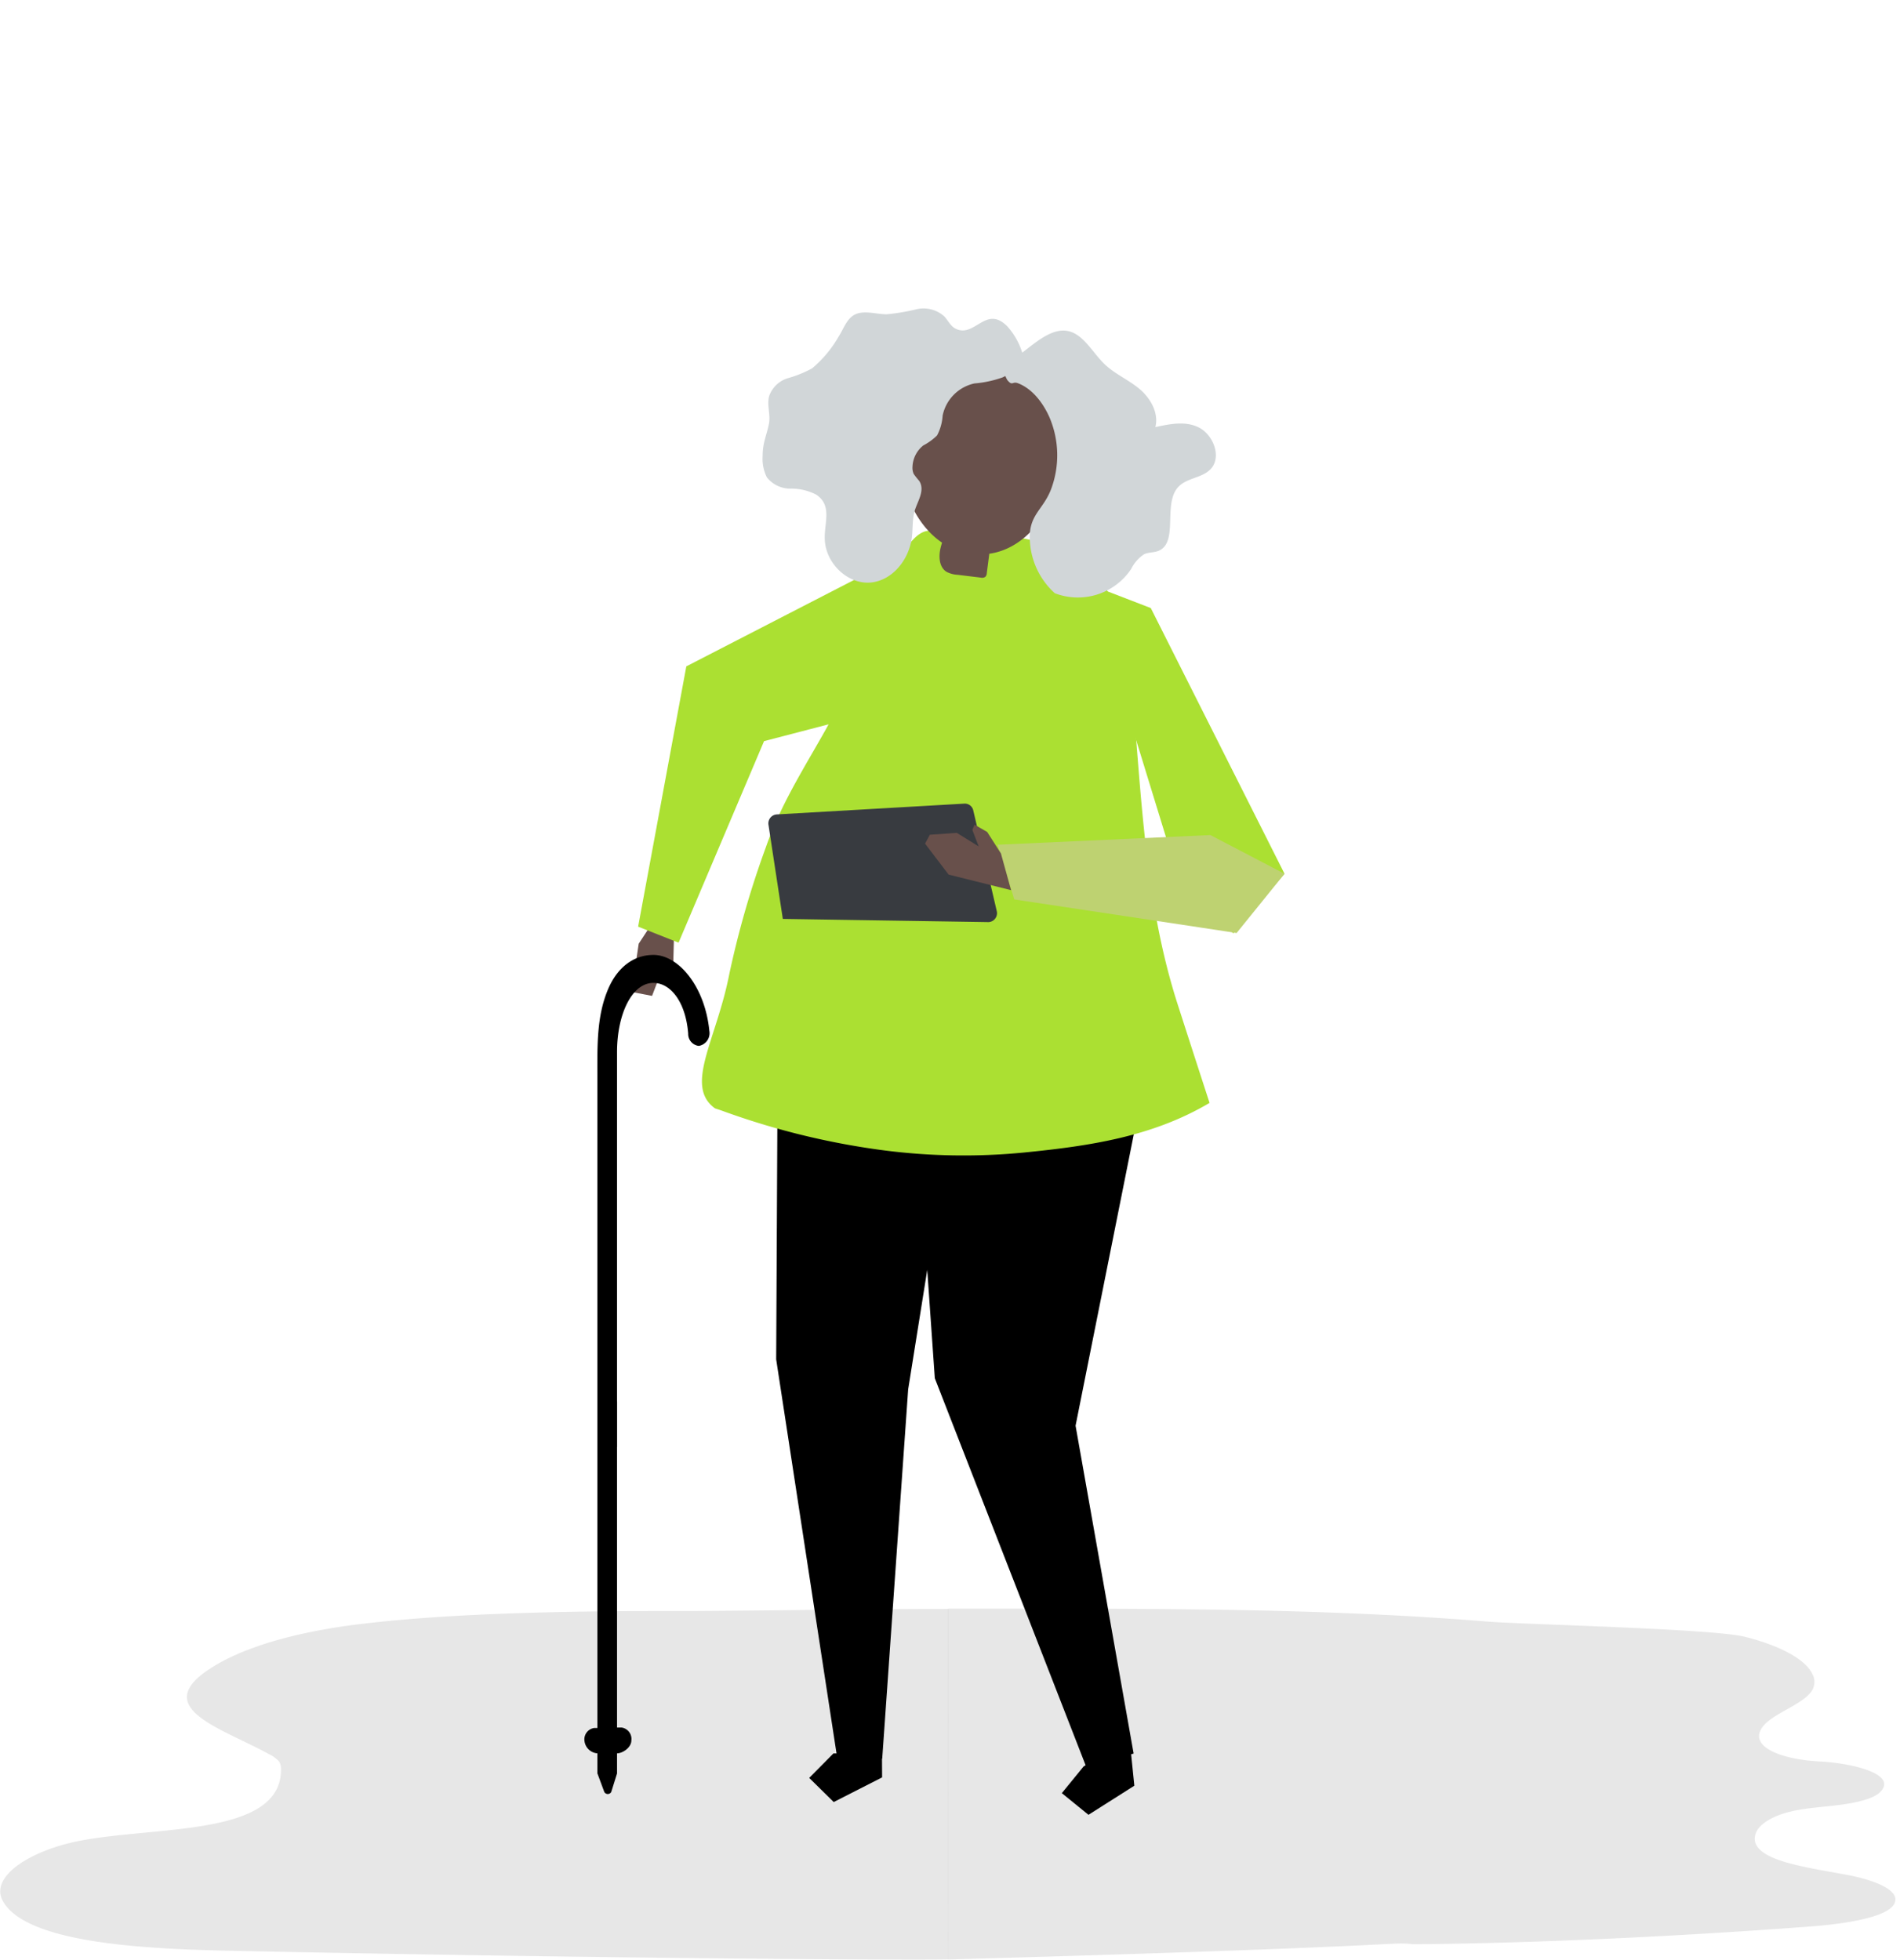 <svg xmlns="http://www.w3.org/2000/svg" height="303.81" viewBox="0 0 294.53 303.81">
  <title>all-characters</title>
  <g id="shadow">
    <path d="M147,249.41c-20.29.07-21.89.22-39.69.33-8,0-28.53-.1-45.08,1.36-2,.17-3.9.37-5.84.6-8.78,1-17.16,3.08-22.65,6.25-11.48,6.62.47,9.82,8,14a4.81,4.81,0,0,1,1.52,1.12,2,2,0,0,1,.3,1.13c.17,11.38-22.54,8.47-34,11.83-6.48,1.89-11,5.43-9.08,8.74,4.19,7.27,26.57,7.47,39.82,7.73,56.84,1.15,101.85,1.37,106.72,1.24Z" fill="#272525" opacity="0.11"/>
    <rect x="146.98" y="249.42" width="0" height="54.386" fill="#272525" opacity="0.11"/>
    <path transform="translate(0 0)" d="M147,303.76c73.93-2.08,67.85-2.77,72.07-2.37,0,0,25,0,61.59-2.75,5.83-.44,13.13-1.58,13.16-4.17,0-1.8-3.83-3.15-7.62-3.85-6.64-1.24-15.32-2.32-14.06-6.34.46-1.47,2.63-2.82,5.63-3.5,2.32-.53,5-.67,7.51-1s5.09-.91,6.15-1.95c2.85-2.82-4.32-4.51-9.37-4.77-6-.31-11-2.3-8.88-5.29,1.45-2.08,6.18-3.48,7.62-5.57a2.52,2.52,0,0,0,.19-2.6c-1.12-2.51-5.4-4.58-10.47-5.86s-34.21-1.9-40-2.37c-22.5-1.83-45.51-2-68.4-2l-15.16,0Z" fill="#272525" opacity="0.11"/>
  </g>

<g id="lillian-device" transform="translate(294.53 0) scale(-1 1) translate(0 0)">
    <g>
      <polygon points="195.52 146.29 196.63 153.77 193.45 154.38 191.56 149.43 190.19 150.42 190.02 143.9 193.24 142.82 195.52 146.29" fill="#68504b"/>
      <polygon points="147.49 107.44 176.09 114.89 189.34 146.13 195.61 143.65 188.14 103.3 155.2 86.33 147.49 107.44" fill="#abe032"/>
      <g>
        <g>
          <polygon points="119.07 273.08 118.69 276.82 125.8 281.33 129.93 277.97 126.56 273.84 119.45 269.33 119.07 273.08"/>
          <polygon points="118.8 158.79 117.64 170.17 127.8 221.01 118.8 271.83 126.08 274.07 149.62 213.65 150.91 195.18 147.73 156.92 118.8 158.79"/>
        </g>
        <g>
          <polygon points="173.97 162.66 174.21 210.73 164.73 272.64 157.77 272.6 153.75 215.38 144.61 158.14 173.97 162.66"/>
          <polygon points="157.79 275.53 165.29 279.35 169.09 275.61 165.34 271.82 157.81 271.77 157.79 275.53"/>
        </g>
      </g>
      <path d="M112,155.61c5-15.57,5.56-31.91,7-48.12.43-4.78.89-9.67,2.88-14a16.5,16.5,0,0,1,10.47-9.12c5.61-1.84,12.22-1.74,18.05-2.09,5.53-.18,10.42,20.61,16.06,30.69,3.46,6.17,7,11.64,9.35,18.37a145.25,145.25,0,0,1,5.69,19.77c2,10.16,7,17.25,2.19,20.71-.44.14-.86.28-1.27.43a117.66,117.66,0,0,1-24.32,6,96.67,96.67,0,0,1-22.23.42c-10.12-1-19.92-2.42-28.84-7.7Q109.54,163.26,112,155.61Z" fill="#abe032"/>
      <path d="M152.88,63.07c-6.33-9.51-22.59-9-22.81,4.16a25,25,0,0,0,2.11,11.53c1.75,3.54,5,6.5,8.92,7.07h.07l.39,3a.87.87,0,0,0,.23.59.88.88,0,0,0,.71.12l3.62-.44a4,4,0,0,0,1.72-.48c1.1-.72,1.2-2.3.91-3.59-.07-.3-.16-.61-.25-.91C154.71,79.92,157,69.28,152.88,63.07Z" fill="#68504b"/>
      <g>
        <path d="M201.93,271.8v3.09l-1.08,2.91a.62.62,0,0,1-1.07,0l-.9-2.88V271.8c-.85,0-2.22-.88-2.22-2a1.78,1.78,0,0,1,1.53-2h.69V163.09c0-5.91-2.35-10.83-5.74-10.72-2.62.08-4.91,3-5.29,7.86a1.86,1.86,0,0,1-1.61,1.9h-.06a2,2,0,0,1-1.61-2.32c.67-6.87,4.77-11.78,8.67-11.78,3,0,5.55,1.87,7,5.25,1.8,4.18,1.69,8.77,1.69,13.36V267.87h.47a1.78,1.78,0,0,1,1.53,2A2.18,2.18,0,0,1,201.93,271.8Z"/>
        <g opacity="0.26">
          <polygon points="201.93 213.06 198.85 217.31 198.85 224.32 201.93 224.32 201.93 213.06"/>
        </g>
      </g>
      <polygon points="125.84 90.52 116.14 94.26 95.41 135.45 103.36 144.69 112.07 135.36 125.84 90.52" fill="#abe032"/>
      <path d="M95.41,135.45l11.49-6,33,1.5-2.6,8.48s-34.53,5.2-34.46,5.21Z" fill="#bed271"/>
      <path d="M175.4,127.89a1.39,1.39,0,0,0-1.32-1.64l-29-1.67a1.34,1.34,0,0,0-1.41,1h0L140,141.31a1.39,1.39,0,0,0,1.53,1.63l31.65-.49" fill="#383b40"/>
      <polygon points="139.37 132.3 141.5 128.97 143.46 127.84 143.8 128.65 142.82 131.21 146.21 129.11 150.39 129.4 151.13 130.78 147.48 135.58 137.8 137.99 139.37 132.3" fill="#68504b"/>
      <g>
        <path d="M129.27,51.27c-2.56.31-4,3.26-5.91,5.13-1.6,1.55-3.65,2.41-5.37,3.81s-3.13,3.72-2.56,6c-2.26-.49-4.69-1-6.78.08s-3.43,4.24-2,6.18c1.33,1.73,4,1.49,5.37,3.18,2.18,2.67-.15,8.38,2.87,9.72.73.32,1.57.21,2.29.55a5.87,5.87,0,0,1,2,2.28,9.94,9.94,0,0,0,11.84,3.76,11.74,11.74,0,0,0,3.87-8.33c.17-3.85-2.07-4.57-3.3-7.81a15,15,0,0,1,.27-11.16c1-2.25,2.68-4.42,4.87-5.25.9-.34.82.5,1.65-.49a4.68,4.68,0,0,0,.62-2.33C136,55.27,132.62,50.87,129.27,51.27Z" fill="#d1d6d8"/>
        <path d="M157.06,48.72c1.37,0,2.72-.43,4.07-.23,2,.3,2.44,2.2,3.4,3.69a18.32,18.32,0,0,0,4.12,4.93,18.06,18.06,0,0,0,3.76,1.52,4.43,4.43,0,0,1,2.9,2.8c.35,1.34-.22,2.78,0,4.15.39,2,1,3,1,5.15a6.31,6.31,0,0,1-.66,3.27A4.63,4.63,0,0,1,172,75.75a8.36,8.36,0,0,0-4,.93c-2.52,1.69-1.23,4.35-1.32,6.9-.14,3.88-3.72,7.11-7.24,6.71-3-.34-5.39-3-6.12-6.15-.36-1.56-.14-3.17-.52-4.73s-1.77-3.33-.75-4.88a12.21,12.21,0,0,0,.84-1.06,2.27,2.27,0,0,0,.19-1.1,4.43,4.43,0,0,0-1.68-3.32,8.89,8.89,0,0,1-2.13-1.55,7.54,7.54,0,0,1-.86-3.06,6.42,6.42,0,0,0-4.93-5,17.15,17.15,0,0,1-4.35-.93c-.22-.1-3.62-1.76-3.54-1.22a5.65,5.65,0,0,1,.52-2.76,11.11,11.11,0,0,1,2.26-3.93c3.38-3.42,5.06,1.91,8.09.32.73-.39,1.12-1.26,1.7-1.88a4.8,4.8,0,0,1,4.33-1.09A32.31,32.31,0,0,0,157.06,48.72Z" fill="#d1d6d8"/>
      </g>
    </g>
  </g>
</svg>
